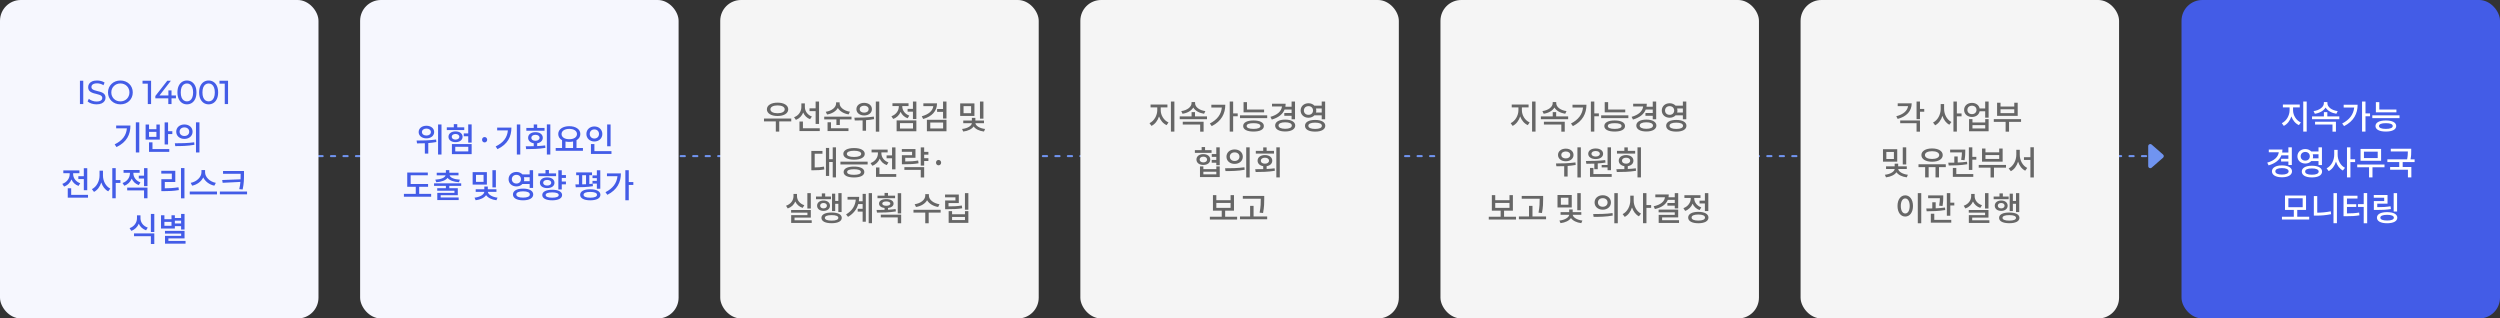 <svg width="1201" height="153" viewBox="0 0 1201 153" fill="none" xmlns="http://www.w3.org/2000/svg">
<rect x="0" y="0" width="1201" height="153" fill="#333333" stroke="none"/>
<path d="M1037 75L106 75" stroke="#7094F0" stroke-linecap="round" stroke-linejoin="round" stroke-dasharray="2 4"/>
<path d="M1039.14 74.247L1033.66 69.451C1033.01 68.885 1032 69.345 1032 70.204L1032 79.796C1032 80.655 1033.01 81.115 1033.66 80.549L1039.14 75.753C1039.6 75.354 1039.6 74.646 1039.14 74.247Z" fill="#7094F0"/>
<rect x="1048" width="153" height="153" rx="10" fill="#435CE7"/>
<path d="M1101.58 51.584V52.96C1101.58 55.36 1103.07 57.856 1105.33 58.816L1104.41 60.112C1102.73 59.376 1101.44 57.808 1100.77 55.936C1100.13 57.952 1098.83 59.664 1097.13 60.48L1096.19 59.168C1098.43 58.128 1099.92 55.44 1099.92 52.96V51.584H1096.7V50.224H1104.8V51.584H1101.58ZM1106.48 48.784H1108.14V63.232H1106.48V48.784ZM1123.03 53.376L1122.4 54.656C1120.08 54.288 1118.15 53.216 1117.22 51.664C1116.31 53.2 1114.39 54.304 1112.05 54.656L1111.44 53.376C1114.29 52.992 1116.39 51.36 1116.39 49.568V49.024H1118.08V49.568C1118.08 51.392 1120.13 52.992 1123.03 53.376ZM1112.16 59.824V58.496H1122.18V63.248H1120.53V59.824H1112.16ZM1118.05 55.92H1123.81V57.248H1110.71V55.92H1116.4V53.856H1118.05V55.92ZM1125.9 50.304H1132.6C1132.6 54.496 1130.81 58.208 1126.09 60.592L1125.18 59.328C1128.71 57.52 1130.62 54.976 1130.95 51.648H1125.9V50.304ZM1138.57 54.48V55.856H1136.38V63.216H1134.73V48.768H1136.38V54.48H1138.57ZM1151.24 52.624V53.952H1141.37V49.056H1143.02V52.624H1151.24ZM1146.16 61.92C1148.27 61.92 1149.47 61.424 1149.47 60.544C1149.47 59.632 1148.27 59.168 1146.16 59.168C1144.04 59.168 1142.86 59.632 1142.86 60.544C1142.86 61.424 1144.04 61.92 1146.16 61.92ZM1146.16 57.872C1149.26 57.872 1151.13 58.848 1151.13 60.544C1151.13 62.224 1149.26 63.2 1146.16 63.2C1143.07 63.2 1141.18 62.224 1141.18 60.544C1141.18 58.848 1143.07 57.872 1146.16 57.872ZM1139.66 55.408H1152.73V56.752H1139.66V55.408ZM1099.34 74.608H1095.98C1095.08 76.912 1092.96 78.528 1089.84 79.44L1089.18 78.128C1092.57 77.184 1094.44 75.408 1094.73 73.152H1089.93V71.824H1096.49C1096.49 72.336 1096.44 72.816 1096.36 73.264H1099.34V70.784H1100.99V79.28H1099.34V77.616H1095.84V76.272H1099.34V74.608ZM1096.25 83.872C1098.22 83.872 1099.45 83.312 1099.45 82.304C1099.45 81.312 1098.22 80.752 1096.25 80.752C1094.3 80.752 1093.07 81.312 1093.07 82.304C1093.07 83.312 1094.3 83.872 1096.25 83.872ZM1096.25 79.456C1099.18 79.456 1101.08 80.544 1101.08 82.304C1101.08 84.08 1099.18 85.168 1096.25 85.168C1093.32 85.168 1091.44 84.08 1091.44 82.304C1091.44 80.544 1093.32 79.456 1096.25 79.456ZM1105.25 75.088C1105.25 76.336 1106.18 77.168 1107.46 77.168C1108.7 77.168 1109.63 76.336 1109.63 75.088C1109.63 73.824 1108.7 72.992 1107.46 72.992C1106.18 72.992 1105.25 73.824 1105.25 75.088ZM1113.81 74.112H1111.07C1111.15 74.416 1111.2 74.736 1111.2 75.088C1111.2 75.44 1111.15 75.76 1111.06 76.064H1113.81V74.112ZM1113.81 77.392H1110.32C1109.65 78.128 1108.62 78.56 1107.46 78.56C1105.3 78.56 1103.68 77.12 1103.68 75.088C1103.68 73.04 1105.3 71.6 1107.46 71.6C1108.64 71.6 1109.65 72.048 1110.32 72.768H1113.81V70.768H1115.46V79.296H1113.81V77.392ZM1110.64 83.936C1112.7 83.936 1113.89 83.408 1113.89 82.416C1113.89 81.456 1112.7 80.912 1110.64 80.912C1108.59 80.912 1107.39 81.456 1107.39 82.416C1107.39 83.408 1108.59 83.936 1110.64 83.936ZM1110.64 79.616C1113.65 79.616 1115.52 80.656 1115.52 82.416C1115.52 84.192 1113.65 85.232 1110.64 85.232C1107.63 85.232 1105.78 84.192 1105.78 82.416C1105.78 80.656 1107.63 79.616 1110.64 79.616ZM1123.01 71.984V74.352C1123.01 76.928 1124.36 79.536 1126.53 80.608L1125.52 81.92C1123.97 81.12 1122.82 79.552 1122.2 77.664C1121.57 79.664 1120.36 81.344 1118.71 82.192L1117.7 80.864C1119.96 79.76 1121.36 77.024 1121.36 74.352V71.984H1123.01ZM1131.4 76.512V77.872H1129.14V85.232H1127.49V70.784H1129.14V76.512H1131.4ZM1142.25 75.936V72.864H1135.64V75.936H1142.25ZM1143.88 71.552V77.264H1134.01V71.552H1143.88ZM1145.51 79.04V80.368H1139.74V85.232H1138.09V80.368H1132.41V79.04H1145.51ZM1159.98 77.856H1154.25V80.224H1158.41V85.232H1156.77V81.552H1148.22V80.224H1152.59V77.856H1146.89V76.528H1156.38C1156.7 74.976 1156.73 73.808 1156.73 72.768H1148.53V71.44H1158.35V72.544C1158.35 73.632 1158.35 74.88 1158.03 76.528H1159.98V77.856ZM1099.33 95.248V99.536H1106.21V95.248H1099.33ZM1103.6 104.112H1109.34V105.456H1096.25V104.112H1101.95V100.848H1097.71V93.936H1107.82V100.848H1103.6V104.112ZM1113.2 94.192V102.176C1115.25 102.16 1117.41 101.984 1119.68 101.52L1119.86 102.896C1117.38 103.408 1115.04 103.584 1112.8 103.584H1111.57V94.192H1113.2ZM1121.01 92.784H1122.66V107.232H1121.01V92.784ZM1127.48 99.408V102.528C1129.78 102.512 1131.43 102.432 1133.32 102.112L1133.46 103.44C1131.4 103.808 1129.59 103.872 1126.97 103.872H1125.83V94.032H1132.54V95.392H1127.48V98.096H1131.94V99.408H1127.48ZM1135.53 92.752H1137.19V107.248H1135.53V99.424H1132.76V98.064H1135.53V92.752ZM1151.56 92.784V101.632H1149.92V92.784H1151.56ZM1148.41 99.088L1148.6 100.432C1146.33 100.8 1144.38 100.864 1141.61 100.864H1140.4V96.592H1145.36V94.992H1140.36V93.664H1146.97V97.84H1142.03V99.52C1144.51 99.52 1146.32 99.44 1148.41 99.088ZM1146.76 105.936C1148.84 105.936 1150.01 105.456 1150.01 104.576C1150.01 103.68 1148.84 103.2 1146.76 103.2C1144.7 103.2 1143.52 103.68 1143.52 104.576C1143.52 105.456 1144.7 105.936 1146.76 105.936ZM1146.76 101.904C1149.8 101.904 1151.66 102.896 1151.66 104.576C1151.66 106.256 1149.8 107.248 1146.76 107.248C1143.72 107.248 1141.88 106.256 1141.88 104.576C1141.88 102.896 1143.72 101.904 1146.76 101.904Z" fill="white"/>
<rect width="153" height="153" rx="10" fill="#F6F7FE"/>
<path d="M38.399 50V38.8H39.999V50H38.399ZM46.366 50.128C45.513 50.128 44.697 50 43.918 49.744C43.139 49.477 42.526 49.136 42.078 48.72L42.67 47.472C43.096 47.845 43.641 48.155 44.302 48.4C44.963 48.645 45.651 48.768 46.366 48.768C47.017 48.768 47.544 48.693 47.95 48.544C48.355 48.395 48.654 48.192 48.846 47.936C49.038 47.669 49.134 47.371 49.134 47.04C49.134 46.656 49.006 46.347 48.75 46.112C48.505 45.877 48.179 45.691 47.774 45.552C47.379 45.403 46.942 45.275 46.462 45.168C45.982 45.061 45.496 44.939 45.006 44.8C44.526 44.651 44.083 44.464 43.678 44.24C43.283 44.016 42.963 43.717 42.718 43.344C42.472 42.96 42.35 42.469 42.35 41.872C42.35 41.296 42.499 40.768 42.798 40.288C43.107 39.797 43.577 39.408 44.206 39.12C44.846 38.821 45.657 38.672 46.638 38.672C47.288 38.672 47.934 38.757 48.574 38.928C49.214 39.099 49.769 39.344 50.238 39.664L49.71 40.944C49.23 40.624 48.723 40.395 48.19 40.256C47.657 40.107 47.139 40.032 46.638 40.032C46.008 40.032 45.491 40.112 45.086 40.272C44.681 40.432 44.382 40.645 44.19 40.912C44.008 41.179 43.918 41.477 43.918 41.808C43.918 42.203 44.041 42.517 44.286 42.752C44.542 42.987 44.867 43.173 45.262 43.312C45.667 43.451 46.11 43.579 46.59 43.696C47.07 43.803 47.55 43.925 48.03 44.064C48.52 44.203 48.963 44.384 49.358 44.608C49.763 44.832 50.089 45.131 50.334 45.504C50.579 45.877 50.702 46.357 50.702 46.944C50.702 47.509 50.547 48.037 50.238 48.528C49.928 49.008 49.449 49.397 48.798 49.696C48.158 49.984 47.347 50.128 46.366 50.128ZM57.845 50.128C56.992 50.128 56.197 49.984 55.461 49.696C54.736 49.408 54.107 49.008 53.573 48.496C53.04 47.973 52.624 47.365 52.325 46.672C52.027 45.979 51.877 45.221 51.877 44.4C51.877 43.579 52.027 42.821 52.325 42.128C52.624 41.435 53.04 40.832 53.573 40.32C54.107 39.797 54.736 39.392 55.461 39.104C56.187 38.816 56.981 38.672 57.845 38.672C58.699 38.672 59.483 38.816 60.197 39.104C60.923 39.381 61.552 39.781 62.085 40.304C62.629 40.816 63.045 41.419 63.333 42.112C63.632 42.805 63.781 43.568 63.781 44.4C63.781 45.232 63.632 45.995 63.333 46.688C63.045 47.381 62.629 47.989 62.085 48.512C61.552 49.024 60.923 49.424 60.197 49.712C59.483 49.989 58.699 50.128 57.845 50.128ZM57.845 48.704C58.464 48.704 59.035 48.597 59.557 48.384C60.091 48.171 60.549 47.872 60.933 47.488C61.328 47.093 61.632 46.635 61.845 46.112C62.069 45.589 62.181 45.019 62.181 44.4C62.181 43.781 62.069 43.211 61.845 42.688C61.632 42.165 61.328 41.712 60.933 41.328C60.549 40.933 60.091 40.629 59.557 40.416C59.035 40.203 58.464 40.096 57.845 40.096C57.216 40.096 56.635 40.203 56.101 40.416C55.579 40.629 55.12 40.933 54.725 41.328C54.331 41.712 54.021 42.165 53.797 42.688C53.584 43.211 53.477 43.781 53.477 44.4C53.477 45.019 53.584 45.589 53.797 46.112C54.021 46.635 54.331 47.093 54.725 47.488C55.12 47.872 55.579 48.171 56.101 48.384C56.635 48.597 57.216 48.704 57.845 48.704ZM71 50V39.44L71.688 40.192H68.472V38.8H72.584V50H71ZM74.624 47.248V46.128L80.352 38.8H82.08L76.4 46.128L75.584 45.872H84.528V47.248H74.624ZM80.848 50V47.248L80.896 45.872V43.44H82.4V50H80.848ZM89.813 50.128C88.938 50.128 88.154 49.904 87.461 49.456C86.778 49.008 86.234 48.357 85.829 47.504C85.434 46.651 85.237 45.616 85.237 44.4C85.237 43.184 85.434 42.149 85.829 41.296C86.234 40.443 86.778 39.792 87.461 39.344C88.154 38.896 88.938 38.672 89.813 38.672C90.677 38.672 91.455 38.896 92.149 39.344C92.842 39.792 93.386 40.443 93.781 41.296C94.175 42.149 94.373 43.184 94.373 44.4C94.373 45.616 94.175 46.651 93.781 47.504C93.386 48.357 92.842 49.008 92.149 49.456C91.455 49.904 90.677 50.128 89.813 50.128ZM89.813 48.704C90.399 48.704 90.911 48.544 91.349 48.224C91.797 47.904 92.143 47.424 92.389 46.784C92.645 46.144 92.773 45.349 92.773 44.4C92.773 43.451 92.645 42.656 92.389 42.016C92.143 41.376 91.797 40.896 91.349 40.576C90.911 40.256 90.399 40.096 89.813 40.096C89.226 40.096 88.709 40.256 88.261 40.576C87.813 40.896 87.461 41.376 87.205 42.016C86.959 42.656 86.837 43.451 86.837 44.4C86.837 45.349 86.959 46.144 87.205 46.784C87.461 47.424 87.813 47.904 88.261 48.224C88.709 48.544 89.226 48.704 89.813 48.704ZM100.235 50.128C99.36 50.128 98.576 49.904 97.883 49.456C97.2 49.008 96.656 48.357 96.251 47.504C95.856 46.651 95.659 45.616 95.659 44.4C95.659 43.184 95.856 42.149 96.251 41.296C96.656 40.443 97.2 39.792 97.883 39.344C98.576 38.896 99.36 38.672 100.235 38.672C101.099 38.672 101.877 38.896 102.571 39.344C103.264 39.792 103.808 40.443 104.203 41.296C104.597 42.149 104.795 43.184 104.795 44.4C104.795 45.616 104.597 46.651 104.203 47.504C103.808 48.357 103.264 49.008 102.571 49.456C101.877 49.904 101.099 50.128 100.235 50.128ZM100.235 48.704C100.821 48.704 101.333 48.544 101.771 48.224C102.219 47.904 102.565 47.424 102.811 46.784C103.067 46.144 103.195 45.349 103.195 44.4C103.195 43.451 103.067 42.656 102.811 42.016C102.565 41.376 102.219 40.896 101.771 40.576C101.333 40.256 100.821 40.096 100.235 40.096C99.648 40.096 99.131 40.256 98.683 40.576C98.235 40.896 97.883 41.376 97.627 42.016C97.381 42.656 97.259 43.451 97.259 44.4C97.259 45.349 97.381 46.144 97.627 46.784C97.883 47.424 98.235 47.904 98.683 48.224C99.131 48.544 99.648 48.704 100.235 48.704ZM107.969 50V39.44L108.657 40.192H105.441V38.8H109.553V50H107.969ZM55.804 60.304H62.652C62.652 64.608 60.924 68.256 55.964 70.656L55.084 69.344C58.876 67.52 60.668 64.976 60.956 61.648H55.804V60.304ZM65.26 58.784H66.908V73.232H65.26V58.784ZM75.137 65.744V63.36L71.601 63.36V65.744H75.137ZM76.769 59.824V67.072H69.953V59.824H71.601V62.08L75.137 62.08V59.824H76.769ZM73.249 68.384V71.616H81.313V72.96H71.585V68.384H73.249ZM80.737 63.04H82.785V64.4H80.737V69.408H79.089V58.8H80.737V63.04ZM88.581 59.792C90.837 59.792 92.517 61.216 92.517 63.264C92.517 65.312 90.837 66.736 88.581 66.736C86.325 66.736 84.661 65.312 84.661 63.264C84.661 61.216 86.325 59.792 88.581 59.792ZM88.581 61.2C87.253 61.2 86.277 62 86.277 63.264C86.277 64.512 87.253 65.328 88.581 65.328C89.925 65.328 90.901 64.512 90.901 63.264C90.901 62 89.925 61.2 88.581 61.2ZM94.149 58.768H95.813V73.248H94.149V58.768ZM84.197 70.192L83.989 68.832C86.581 68.832 90.181 68.816 93.285 68.352L93.397 69.552C90.213 70.16 86.757 70.192 84.197 70.192ZM37.637 84.656H40.261V80.8H41.909V91.36H40.261V86.016H37.637V84.656ZM38.533 88.032L37.717 89.312C36.117 88.768 34.949 87.632 34.341 86.208C33.701 87.776 32.485 89.04 30.773 89.632L29.925 88.336C32.165 87.552 33.477 85.648 33.477 83.696V83.2H30.421V81.872H38.149V83.2H35.141V83.696C35.141 85.472 36.373 87.28 38.533 88.032ZM34.197 93.616H42.277V94.96H32.549L32.549 90.448H34.197V93.616ZM49.466 81.984V84.352C49.466 86.928 50.81 89.536 52.986 90.608L51.978 91.92C50.426 91.12 49.274 89.552 48.65 87.664C48.026 89.664 46.81 91.344 45.162 92.192L44.154 90.864C46.41 89.76 47.818 87.024 47.818 84.352V81.984H49.466ZM57.85 86.512V87.872H55.594V95.232H53.946V80.784H55.594V86.512H57.85ZM67.471 87.632L66.654 88.912C65.055 88.352 63.903 87.216 63.279 85.824C62.639 87.376 61.422 88.624 59.711 89.216L58.862 87.92C61.102 87.152 62.414 85.248 62.414 83.296V83.008H59.358V81.68H67.087V83.008H64.079V83.28C64.079 85.072 65.311 86.88 67.471 87.632ZM61.102 91.456V90.128H70.847V95.232H69.198V91.456H61.102ZM69.198 80.768H70.847V89.408H69.198V85.76H66.671V84.4H69.198V80.768ZM79.171 87.424V90.464C81.459 90.448 83.459 90.336 85.747 89.968L85.923 91.312C83.443 91.744 81.283 91.824 78.739 91.824H77.507V86.096H82.547V83.408H77.475V82.064H84.211V87.424H79.171ZM86.947 80.752H88.611V95.264H86.947V80.752ZM103.688 87.84L102.968 89.2C100.616 88.72 98.584 87.216 97.64 85.232C96.696 87.216 94.664 88.72 92.312 89.2L91.608 87.84C94.456 87.312 96.776 85.088 96.776 82.8V81.712H98.52V82.8C98.52 85.104 100.84 87.328 103.688 87.84ZM91.16 92.016H104.248V93.376H91.16V92.016ZM106.749 86.48L115.565 86.144C115.597 85.376 115.597 84.64 115.597 83.904V83.488H107.149V82.16H117.213V83.904C117.213 86 117.213 87.984 116.573 91.024L114.941 90.88C115.245 89.584 115.405 88.448 115.485 87.392L106.957 87.824L106.749 86.48ZM105.629 92L118.685 92V93.36L105.629 93.36V92ZM70.99 109.344L70.174 110.64C68.51 110.064 67.31 108.928 66.67 107.488C66.014 109.056 64.782 110.304 63.07 110.896L62.254 109.6C64.526 108.816 65.806 106.864 65.806 104.848V103.44H67.486V104.848C67.486 106.8 68.766 108.608 70.99 109.344ZM64.382 113.456V112.128H74.126V117.232H72.478V113.456H64.382ZM72.478 102.768H74.126V111.44H72.478V102.768ZM86.995 106H84.003V107.36H86.995V106ZM82.387 108.464V106.576H78.979V108.464H82.387ZM84.003 108.64V109.776H77.347V103.424H78.979V105.312H82.387V103.424H84.003V104.736H86.995V102.784H88.659V110.272H86.995V108.64H84.003ZM80.899 115.76L89.139 115.76V117.056L79.267 117.056V113.312H87.027V112.208H79.251V110.912H88.659V114.528H80.899V115.76Z" fill="#435CE7"/>
<rect x="173" width="153" height="153" rx="10" fill="#F6F7FE"/>
<path d="M204.848 61.768C203.6 61.768 202.704 62.424 202.704 63.432C202.704 64.456 203.6 65.112 204.848 65.112C206.112 65.112 206.992 64.456 206.992 63.432C206.992 62.424 206.112 61.768 204.848 61.768ZM204.848 66.472C202.688 66.472 201.12 65.224 201.12 63.432C201.12 61.656 202.688 60.408 204.848 60.408C207.008 60.408 208.576 61.656 208.576 63.432C208.576 65.224 207.008 66.472 204.848 66.472ZM209.504 67.016L209.616 68.232C208.352 68.488 207.024 68.632 205.744 68.728V73.8H204.096V68.824C202.736 68.872 201.456 68.888 200.336 68.888L200.144 67.528C202.752 67.528 206.384 67.48 209.504 67.016ZM210.448 59.784H212.096V74.248H210.448V59.784ZM223.029 61.176V62.488H214.645V61.176H218.005V59.64H219.669V61.176H223.029ZM217.013 65.704C217.013 66.536 217.765 67.064 218.837 67.064C219.909 67.064 220.661 66.536 220.661 65.704C220.661 64.888 219.909 64.36 218.837 64.36C217.765 64.36 217.013 64.888 217.013 65.704ZM222.229 65.704C222.229 67.256 220.821 68.296 218.837 68.296C216.853 68.296 215.445 67.256 215.445 65.704C215.445 64.168 216.853 63.112 218.837 63.112C220.821 63.112 222.229 64.168 222.229 65.704ZM218.709 70.52V72.744H224.965V70.52H218.709ZM217.093 74.056V69.224H226.581V74.056H217.093ZM224.933 59.768H226.581V68.52H224.933V65.448H222.789V64.088H224.933V59.768ZM232.794 68.424C232.122 68.424 231.578 67.864 231.578 67.144C231.578 66.376 232.122 65.832 232.794 65.832C233.498 65.832 234.042 66.376 234.042 67.144C234.042 67.864 233.498 68.424 232.794 68.424ZM238.835 61.304H245.683C245.683 65.608 243.955 69.256 238.995 71.656L238.115 70.344C241.907 68.52 243.699 65.976 243.987 62.648H238.835V61.304ZM248.291 59.784H249.939V74.232H248.291V59.784ZM261.592 61.464V62.792H252.856V61.464H256.408V59.8H258.056V61.464H261.592ZM255.272 66.184C255.272 67.08 256.072 67.624 257.24 67.624C258.392 67.624 259.192 67.08 259.192 66.184C259.192 65.304 258.392 64.76 257.24 64.76C256.072 64.76 255.272 65.304 255.272 66.184ZM258.056 68.824V70.184C259.352 70.104 260.664 70.024 261.896 69.848L262.008 71.048C258.824 71.592 255.4 71.64 252.776 71.64L252.568 70.28C253.72 70.28 255.048 70.28 256.408 70.232V68.824C254.776 68.568 253.704 67.576 253.704 66.184C253.704 64.568 255.144 63.496 257.24 63.496C259.32 63.496 260.76 64.568 260.76 66.184C260.76 67.592 259.688 68.568 258.056 68.824ZM262.712 59.768H264.376V74.232H262.712V59.768ZM271.661 67.976V71.112H275.309V67.96C274.749 68.104 274.125 68.168 273.485 68.168C272.845 68.168 272.221 68.104 271.661 67.976ZM273.485 61.912C271.293 61.912 269.773 62.872 269.773 64.392C269.773 65.928 271.293 66.888 273.485 66.888C275.661 66.888 277.181 65.928 277.181 64.392C277.181 62.872 275.661 61.912 273.485 61.912ZM276.957 71.112H280.045V72.456H266.957V71.112H270.013V67.352C268.861 66.712 268.173 65.672 268.173 64.392C268.173 62.088 270.397 60.616 273.485 60.616C276.557 60.616 278.797 62.088 278.797 64.392C278.797 65.672 278.109 66.696 276.957 67.352V71.112ZM293.329 59.784V70.28H291.681V59.784H293.329ZM283.313 64.36C283.313 65.672 284.257 66.552 285.537 66.552C286.801 66.552 287.761 65.672 287.761 64.36C287.761 63.032 286.801 62.168 285.537 62.168C284.257 62.168 283.313 63.032 283.313 64.36ZM289.361 64.36C289.361 66.456 287.713 67.976 285.537 67.976C283.361 67.976 281.697 66.456 281.697 64.36C281.697 62.248 283.361 60.744 285.537 60.744C287.713 60.744 289.361 62.248 289.361 64.36ZM285.553 72.616H293.745V73.96H283.889V69.224H285.553V72.616ZM201.379 93.144H207.123V94.504H194.035V93.144H199.731V89.736H195.635V82.872H205.523V84.2H197.283V88.408H205.651V89.736H201.379V93.144ZM209.592 87.544L209.112 86.312C211.96 86.152 213.736 85.352 214.056 84.216H209.799V82.984H214.2V81.72H215.848V82.984H220.264V84.216H215.992C216.312 85.352 218.104 86.152 220.92 86.312L220.472 87.544C217.912 87.368 215.928 86.664 215.016 85.448C214.104 86.664 212.152 87.368 209.592 87.544ZM221.56 89.304H215.848V90.424H219.928V93.784H211.704V94.872H220.344V96.104H210.072V92.648H218.312V91.64H210.039V90.424H214.2V89.304H208.52V88.072H221.56V89.304ZM238.22 81.768V90.024H236.556V81.768H238.22ZM232.3 87.368V83.992H228.668V87.368H232.3ZM233.9 82.68V88.68H227.052V82.68H233.9ZM238.492 92.184H234.364C234.492 93.368 236.348 94.664 239.02 94.952L238.476 96.2C236.188 95.928 234.396 95 233.516 93.752C232.636 95.016 230.812 95.928 228.508 96.2L227.964 94.952C230.668 94.68 232.54 93.416 232.668 92.184H228.524V90.92H232.668V89.624H234.348V90.92H238.492V92.184ZM245.889 86.088C245.889 87.336 246.817 88.168 248.097 88.168C249.345 88.168 250.273 87.336 250.273 86.088C250.273 84.824 249.345 83.992 248.097 83.992C246.817 83.992 245.889 84.824 245.889 86.088ZM254.449 85.112H251.713C251.793 85.416 251.841 85.736 251.841 86.088C251.841 86.44 251.793 86.76 251.697 87.064H254.449V85.112ZM254.449 88.392H250.961C250.289 89.128 249.265 89.56 248.097 89.56C245.937 89.56 244.321 88.12 244.321 86.088C244.321 84.04 245.937 82.6 248.097 82.6C249.281 82.6 250.289 83.048 250.961 83.768H254.449V81.768H256.097V90.296H254.449V88.392ZM251.281 94.936C253.345 94.936 254.529 94.408 254.529 93.416C254.529 92.456 253.345 91.912 251.281 91.912C249.233 91.912 248.033 92.456 248.033 93.416C248.033 94.408 249.233 94.936 251.281 94.936ZM251.281 90.616C254.289 90.616 256.161 91.656 256.161 93.416C256.161 95.192 254.289 96.232 251.281 96.232C248.273 96.232 246.417 95.192 246.417 93.416C246.417 91.656 248.273 90.616 251.281 90.616ZM267.141 83.304V84.616H258.613V83.304H262.053V81.672H263.701V83.304H267.141ZM260.949 87.8C260.949 88.632 261.717 89.144 262.869 89.144C264.021 89.144 264.805 88.632 264.805 87.8C264.805 86.952 264.021 86.44 262.869 86.44C261.717 86.44 260.949 86.952 260.949 87.8ZM266.373 87.8C266.373 89.352 264.965 90.36 262.869 90.36C260.789 90.36 259.365 89.352 259.365 87.8C259.365 86.232 260.789 85.224 262.869 85.224C264.965 85.224 266.373 86.232 266.373 87.8ZM265.269 94.968C267.253 94.968 268.405 94.536 268.405 93.688C268.405 92.856 267.253 92.424 265.269 92.424C263.285 92.424 262.133 92.856 262.133 93.688C262.133 94.536 263.285 94.968 265.269 94.968ZM265.269 91.16C268.213 91.16 270.037 92.104 270.037 93.688C270.037 95.288 268.213 96.232 265.269 96.232C262.325 96.232 260.501 95.288 260.501 93.688C260.501 92.104 262.325 91.16 265.269 91.16ZM271.877 85.464H269.877V87.208H271.877V88.568H269.877V91.032H268.229V81.784H269.877V84.104H271.877V85.464ZM286.73 90.664V88.216H284.634V86.888H286.73V85.576H284.634V84.248H286.73V81.784H288.378V90.664H286.73ZM279.69 84.152V88.568C280.298 88.552 280.906 88.536 281.53 88.504V84.152H279.69ZM284.746 88.248L284.842 89.448C282.122 89.912 278.922 89.96 276.602 89.96L276.41 88.6C276.938 88.6 277.514 88.6 278.106 88.6V84.152H276.794V82.808H284.41V84.152H283.114V88.392C283.674 88.376 284.218 88.312 284.746 88.248ZM283.562 94.968C285.626 94.968 286.794 94.472 286.794 93.592C286.794 92.68 285.626 92.2 283.562 92.2C281.498 92.2 280.346 92.68 280.346 93.592C280.346 94.472 281.498 94.968 283.562 94.968ZM283.562 90.92C286.586 90.92 288.442 91.896 288.442 93.592C288.442 95.256 286.586 96.232 283.562 96.232C280.538 96.232 278.698 95.256 278.698 93.592C278.698 91.896 280.538 90.92 283.562 90.92ZM291.583 83.304H298.286C298.286 87.496 296.495 91.208 291.775 93.592L290.863 92.328C294.399 90.52 296.303 87.976 296.639 84.648H291.583V83.304ZM304.255 87.48V88.856H302.063V96.216H300.415V81.768H302.063V87.48H304.255Z" fill="#435CE7"/>
<rect x="346" width="153" height="153" rx="10" fill="#F5F5F5"/>
<path d="M373.547 50.64C371.467 50.64 370.107 51.344 370.107 52.512C370.107 53.696 371.467 54.4 373.547 54.4C375.611 54.4 376.971 53.696 376.971 52.512C376.971 51.344 375.611 50.64 373.547 50.64ZM373.547 55.728C370.491 55.728 368.411 54.48 368.411 52.512C368.411 50.56 370.491 49.312 373.547 49.312C376.587 49.312 378.667 50.56 378.667 52.512C378.667 54.48 376.587 55.728 373.547 55.728ZM380.123 56.96V58.32H374.347V63.232H372.699V58.32H367.019V56.96H380.123ZM391.824 59.536V53.392H388.896V52.032H391.824V48.784H393.472V59.536H391.824ZM390.032 55.984L389.152 57.264C387.6 56.688 386.464 55.52 385.856 54.064C385.216 55.68 384.016 56.96 382.352 57.6L381.472 56.32C383.728 55.52 384.976 53.488 384.976 51.344V49.664H386.656V51.376C386.656 53.328 387.872 55.2 390.032 55.984ZM385.728 61.616H393.808V62.96H384.064V58.4H385.728V61.616ZM408.308 53.664L407.684 54.96C405.364 54.608 403.428 53.44 402.5 51.856C401.588 53.456 399.668 54.64 397.332 55.008L396.692 53.696C399.54 53.296 401.652 51.568 401.652 49.744V49.152H403.348V49.744C403.348 51.52 405.476 53.264 408.308 53.664ZM399.204 58.752V61.616L407.604 61.616V62.96L397.556 62.96V58.752H399.204ZM395.956 56.032L409.06 56.032V57.36H403.46V60.064L401.812 60.064V57.36H395.956V56.032ZM415.145 50.768C413.897 50.768 413.001 51.424 413.001 52.432C413.001 53.456 413.897 54.112 415.145 54.112C416.409 54.112 417.289 53.456 417.289 52.432C417.289 51.424 416.409 50.768 415.145 50.768ZM415.145 55.472C412.985 55.472 411.417 54.224 411.417 52.432C411.417 50.656 412.985 49.408 415.145 49.408C417.305 49.408 418.873 50.656 418.873 52.432C418.873 54.224 417.305 55.472 415.145 55.472ZM419.801 56.016L419.913 57.232C418.649 57.488 417.321 57.632 416.041 57.728V62.8H414.393V57.824C413.033 57.872 411.753 57.888 410.633 57.888L410.441 56.528C413.049 56.528 416.681 56.48 419.801 56.016ZM420.745 48.784H422.393V63.248H420.745V48.784ZM436.83 55.536L436.03 56.816C434.43 56.256 433.262 55.136 432.654 53.728C432.014 55.28 430.798 56.544 429.086 57.136L428.238 55.84C430.478 55.056 431.79 53.152 431.79 51.184V50.944H428.734V49.616H436.462V50.944H433.454V51.184C433.454 52.976 434.686 54.784 436.83 55.536ZM432.35 59.152V61.744H438.606V59.152H432.35ZM430.734 63.056V57.84H440.222V63.056H430.734ZM438.574 48.768H440.222V57.184H438.574V53.632H436.014V52.288H438.574V48.768ZM443.586 49.648H450.146C450.146 53.392 447.666 55.984 443.49 57.168L442.818 55.856C446.13 54.96 448.082 53.216 448.37 50.992H443.586V49.648ZM446.898 58.864V61.728L453.074 61.728V58.864L446.898 58.864ZM445.282 63.056V57.552L454.69 57.552V63.056H445.282ZM453.042 48.768H454.69V56.96H453.042V53.728L450.178 53.728V52.368L453.042 52.368V48.768ZM472.439 48.768V57.024H470.775V48.768H472.439ZM466.519 54.368V50.992H462.887V54.368H466.519ZM468.119 49.68V55.68H461.271V49.68H468.119ZM472.711 59.184H468.583C468.711 60.368 470.567 61.664 473.239 61.952L472.695 63.2C470.407 62.928 468.615 62 467.735 60.752C466.855 62.016 465.031 62.928 462.727 63.2L462.183 61.952C464.887 61.68 466.759 60.416 466.887 59.184H462.743V57.92H466.887V56.624H468.567V57.92H472.711V59.184ZM391.381 73.84V80.432C393.045 80.416 394.357 80.336 395.845 80.032L395.989 81.392C394.245 81.728 392.757 81.792 390.725 81.792H389.765V72.496H395.109V73.84H391.381ZM400.037 70.768H401.605V85.216H400.037V77.824H398.325V84.512H396.773V71.072H398.325V76.48H400.037V70.768ZM403.738 77.68H416.81V79.008H403.738V77.68ZM410.25 80.016C413.37 80.016 415.226 80.976 415.226 82.64C415.226 84.304 413.37 85.248 410.25 85.248C407.146 85.248 405.274 84.304 405.274 82.64C405.274 80.976 407.146 80.016 410.25 80.016ZM410.25 81.296C408.138 81.296 406.954 81.76 406.954 82.64C406.954 83.52 408.138 83.984 410.25 83.984C412.362 83.984 413.562 83.52 413.562 82.64C413.562 81.76 412.362 81.296 410.25 81.296ZM410.282 71.12C413.418 71.12 415.434 72.176 415.434 73.92C415.434 75.648 413.418 76.704 410.282 76.704C407.13 76.704 405.13 75.648 405.13 73.92C405.13 72.176 407.13 71.12 410.282 71.12ZM410.282 72.416C408.138 72.416 406.826 72.96 406.826 73.92C406.826 74.864 408.138 75.408 410.282 75.408C412.426 75.408 413.722 74.864 413.722 73.92C413.722 72.96 412.426 72.416 410.282 72.416ZM425.918 74.656H428.542V70.8H430.19V81.36H428.542V76.016H425.918V74.656ZM426.814 78.032L425.998 79.312C424.398 78.768 423.23 77.632 422.622 76.208C421.982 77.776 420.766 79.04 419.054 79.632L418.206 78.336C420.446 77.552 421.758 75.648 421.758 73.696V73.2H418.702V71.872H426.43V73.2H423.422V73.696C423.422 75.472 424.654 77.28 426.814 78.032ZM422.478 83.616H430.558V84.96H420.83V80.448H422.478V83.616ZM441.091 77.104L441.267 78.448C439.091 78.832 437.203 78.912 434.435 78.912H433.267V74.56H438.163V72.928H433.235V71.6H439.795V75.808H434.883V77.568C437.363 77.552 439.107 77.472 441.091 77.104ZM434.467 81.616V80.288H443.971V85.248H442.323V81.616H434.467ZM446.003 74.304H443.971V76H446.003V77.36H443.971V79.568H442.323V70.816H443.971V72.96H446.003V74.304ZM450.872 79.424C450.2 79.424 449.656 78.864 449.656 78.144C449.656 77.376 450.2 76.832 450.872 76.832C451.576 76.832 452.12 77.376 452.12 78.144C452.12 78.864 451.576 79.424 450.872 79.424ZM389.517 92.784V100.192H387.853V92.784H389.517ZM386.397 98.576L385.597 99.872C383.933 99.328 382.717 98.224 382.061 96.8C381.405 98.352 380.173 99.552 378.429 100.144L377.613 98.832C379.901 98.08 381.197 96.208 381.197 94.256V93.168H382.877V94.256C382.877 96.128 384.173 97.888 386.397 98.576ZM381.693 105.808H389.949V107.104H380.077V103.344H387.885V102.16H380.045V100.88H389.517V104.544H381.693V105.808ZM401.234 97.904V101.408H399.698V93.04H401.234V96.544H402.738V92.768H404.306V101.888H402.738V97.904H401.234ZM399.202 94.4V95.696H392.002V94.4H394.802V92.912H396.418V94.4H399.202ZM394.002 98.816C394.002 99.6 394.642 100.112 395.618 100.112C396.578 100.112 397.25 99.6 397.25 98.816C397.25 98.032 396.578 97.52 395.618 97.52C394.642 97.52 394.002 98.032 394.002 98.816ZM398.722 98.816C398.722 100.32 397.442 101.312 395.618 101.312C393.81 101.312 392.53 100.32 392.53 98.816C392.53 97.328 393.81 96.32 395.618 96.32C397.442 96.32 398.722 97.328 398.722 98.816ZM399.506 105.984C401.586 105.984 402.738 105.52 402.738 104.656C402.738 103.792 401.586 103.344 399.506 103.344C397.442 103.344 396.258 103.792 396.258 104.656C396.258 105.52 397.442 105.984 399.506 105.984ZM399.506 102.096C402.562 102.096 404.386 103.024 404.386 104.656C404.386 106.288 402.562 107.232 399.506 107.232C396.45 107.232 394.61 106.288 394.61 104.656C394.61 103.024 396.45 102.096 399.506 102.096ZM414.406 96.688V93.136H415.942V106.528H414.406V101.664H412.038V100.32H414.406V98.032H412.294C411.622 100.464 410.102 102.56 407.398 104.176L406.454 103.008C409.43 101.2 410.87 98.848 411.11 95.888H407.158V94.56H412.742C412.742 95.296 412.694 96.016 412.582 96.688H414.406ZM417.318 92.784H418.902V107.232H417.318V92.784ZM429.995 94V95.2H421.547V94H424.939V92.672H426.603V94H429.995ZM423.851 97.792C423.851 98.464 424.603 98.848 425.771 98.848C426.955 98.848 427.707 98.464 427.707 97.792C427.707 97.152 426.955 96.768 425.771 96.768C424.603 96.768 423.851 97.152 423.851 97.792ZM430.251 100.432L430.379 101.568C427.259 102.096 423.883 102.144 421.307 102.144L421.099 100.864C422.251 100.864 423.579 100.864 424.939 100.816V99.92C423.307 99.728 422.283 98.944 422.283 97.792C422.283 96.48 423.675 95.648 425.771 95.648C427.883 95.648 429.275 96.48 429.275 97.792C429.275 98.944 428.235 99.728 426.603 99.92V100.752C427.851 100.688 429.083 100.592 430.251 100.432ZM423.131 104.448V103.136H432.923V107.248H431.275V104.448H423.131ZM431.275 92.8H432.923V102.528H431.275V92.8ZM451.328 98.112L450.688 99.44C448.288 99.056 446.32 97.84 445.376 96.176C444.448 97.856 442.448 99.056 440.048 99.44L439.408 98.112C442.352 97.696 444.496 95.92 444.496 94.016V93.248H446.24V94.016C446.24 95.888 448.416 97.696 451.328 98.112ZM451.888 100.8V102.144H446.144V107.248H444.496V102.144H438.832V100.8H451.888ZM462.052 98.72L462.244 100.064C459.972 100.432 458.02 100.496 455.252 100.496H454.036V96.304L458.996 96.304V94.8L454.004 94.8V93.456L460.612 93.456V97.552H455.668V99.152C458.148 99.152 459.956 99.072 462.052 98.72ZM463.572 105.728V104.224H457.38V105.728H463.572ZM463.572 102.928V101.44H465.204V107.056H455.732V101.44H457.38V102.928H463.572ZM463.556 92.784H465.204V100.768H463.556V92.784Z" fill="#666666"/>
<rect x="519" width="153" height="153" rx="10" fill="#F5F5F5"/>
<path d="M557.613 51.584V52.96C557.613 55.36 559.101 57.856 561.357 58.816L560.445 60.112C558.765 59.376 557.469 57.808 556.797 55.936C556.157 57.952 554.861 59.664 553.165 60.48L552.221 59.168C554.461 58.128 555.949 55.44 555.949 52.96V51.584H552.733V50.224H560.829V51.584H557.613ZM562.509 48.784H564.173V63.232H562.509V48.784ZM579.058 53.376L578.434 54.656C576.114 54.288 574.178 53.216 573.25 51.664C572.338 53.2 570.418 54.304 568.082 54.656L567.474 53.376C570.322 52.992 572.418 51.36 572.418 49.568V49.024H574.114V49.568C574.114 51.392 576.162 52.992 579.058 53.376ZM568.194 59.824V58.496H578.21V63.248H576.562V59.824H568.194ZM574.082 55.92H579.842V57.248H566.738V55.92H572.434V53.856H574.082V55.92ZM581.926 50.304L588.63 50.304C588.63 54.496 586.838 58.208 582.118 60.592L581.206 59.328C584.742 57.52 586.646 54.976 586.982 51.648L581.926 51.648V50.304ZM594.598 54.48V55.856H592.406V63.216H590.758V48.768H592.406V54.48H594.598ZM607.275 52.624V53.952H597.403V49.056H599.051V52.624H607.275ZM602.187 61.92C604.299 61.92 605.499 61.424 605.499 60.544C605.499 59.632 604.299 59.168 602.187 59.168C600.075 59.168 598.891 59.632 598.891 60.544C598.891 61.424 600.075 61.92 602.187 61.92ZM602.187 57.872C605.291 57.872 607.163 58.848 607.163 60.544C607.163 62.224 605.291 63.2 602.187 63.2C599.099 63.2 597.211 62.224 597.211 60.544C597.211 58.848 599.099 57.872 602.187 57.872ZM595.691 55.408H608.763V56.752H595.691V55.408ZM620.48 52.608H617.12C616.224 54.912 614.096 56.528 610.976 57.44L610.32 56.128C613.712 55.184 615.584 53.408 615.872 51.152H611.072V49.824H617.632C617.632 50.336 617.584 50.816 617.504 51.264H620.48V48.784H622.128V57.28H620.48V55.616H616.976V54.272H620.48V52.608ZM617.392 61.872C619.36 61.872 620.592 61.312 620.592 60.304C620.592 59.312 619.36 58.752 617.392 58.752C615.44 58.752 614.208 59.312 614.208 60.304C614.208 61.312 615.44 61.872 617.392 61.872ZM617.392 57.456C620.32 57.456 622.224 58.544 622.224 60.304C622.224 62.08 620.32 63.168 617.392 63.168C614.464 63.168 612.576 62.08 612.576 60.304C612.576 58.544 614.464 57.456 617.392 57.456ZM626.389 53.088C626.389 54.336 627.317 55.168 628.597 55.168C629.845 55.168 630.773 54.336 630.773 53.088C630.773 51.824 629.845 50.992 628.597 50.992C627.317 50.992 626.389 51.824 626.389 53.088ZM634.949 52.112H632.213C632.293 52.416 632.341 52.736 632.341 53.088C632.341 53.44 632.293 53.76 632.197 54.064H634.949V52.112ZM634.949 55.392L631.461 55.392C630.789 56.128 629.765 56.56 628.597 56.56C626.437 56.56 624.821 55.12 624.821 53.088C624.821 51.04 626.437 49.6 628.597 49.6C629.781 49.6 630.789 50.048 631.461 50.768H634.949V48.768H636.597V57.296H634.949V55.392ZM631.781 61.936C633.845 61.936 635.029 61.408 635.029 60.416C635.029 59.456 633.845 58.912 631.781 58.912C629.733 58.912 628.533 59.456 628.533 60.416C628.533 61.408 629.733 61.936 631.781 61.936ZM631.781 57.616C634.789 57.616 636.661 58.656 636.661 60.416C636.661 62.192 634.789 63.232 631.781 63.232C628.773 63.232 626.917 62.192 626.917 60.416C626.917 58.656 628.773 57.616 631.781 57.616ZM582.036 72.128V73.44H574.02V72.128H577.268V70.64H578.916V72.128H582.036ZM576.308 76.64C576.308 77.488 577.028 78.016 578.084 78.016C579.156 78.016 579.876 77.488 579.876 76.64C579.876 75.792 579.156 75.264 578.084 75.264C577.028 75.264 576.308 75.792 576.308 76.64ZM581.412 76.64C581.412 78.208 580.052 79.248 578.084 79.248C576.132 79.248 574.772 78.208 574.772 76.64C574.772 75.072 576.132 74.032 578.084 74.032C580.052 74.032 581.412 75.072 581.412 76.64ZM584.324 83.76V82.496H578.1V83.76H584.324ZM584.324 81.248V79.936H585.956V85.056H576.468V79.936H578.1V81.248H584.324ZM584.308 70.768H585.956V79.36H584.308V78.192H582.1V76.848H584.308V75.36H582.132V74.016H584.308V70.768ZM593.113 71.792C595.369 71.792 597.049 73.216 597.049 75.264C597.049 77.312 595.369 78.736 593.113 78.736C590.857 78.736 589.193 77.312 589.193 75.264C589.193 73.216 590.857 71.792 593.113 71.792ZM593.113 73.2C591.785 73.2 590.809 74 590.809 75.264C590.809 76.512 591.785 77.328 593.113 77.328C594.457 77.328 595.433 76.512 595.433 75.264C595.433 74 594.457 73.2 593.113 73.2ZM598.681 70.768H600.345V85.248H598.681V70.768ZM588.729 82.192L588.521 80.832C591.113 80.832 594.713 80.816 597.817 80.352L597.929 81.552C594.745 82.16 591.289 82.192 588.729 82.192ZM612.029 72.464V73.792H603.293V72.464H606.845V70.8H608.493V72.464H612.029ZM605.709 77.184C605.709 78.08 606.509 78.624 607.677 78.624C608.829 78.624 609.629 78.08 609.629 77.184C609.629 76.304 608.829 75.76 607.677 75.76C606.509 75.76 605.709 76.304 605.709 77.184ZM608.493 79.824V81.184C609.789 81.104 611.101 81.024 612.333 80.848L612.445 82.048C609.261 82.592 605.837 82.64 603.213 82.64L603.005 81.28C604.157 81.28 605.485 81.28 606.845 81.232V79.824C605.213 79.568 604.141 78.576 604.141 77.184C604.141 75.568 605.581 74.496 607.677 74.496C609.757 74.496 611.197 75.568 611.197 77.184C611.197 78.592 610.125 79.568 608.493 79.824ZM613.149 70.768H614.813V85.232H613.149V70.768ZM584.326 97.504V99.872H591.174V97.504H584.326ZM588.566 104.112H594.31V105.472H581.222V104.112H586.918V101.2H582.694V93.744H584.326V96.176H591.174V93.744H592.806V101.2H588.566V104.112ZM605.675 95.552V95.472H597.051V94.128H607.339V95.552C607.339 97.344 607.339 99.344 606.779 102.336L605.115 102.16C605.675 99.328 605.675 97.28 605.675 95.552ZM602.219 103.984H608.747V105.344H595.691V103.984H600.555V98.896H602.219V103.984Z" fill="#666666"/>
<rect x="692" width="153" height="153" rx="10" fill="#F5F5F5"/>
<path d="M731.113 51.584V52.96C731.113 55.36 732.601 57.856 734.857 58.816L733.945 60.112C732.265 59.376 730.969 57.808 730.297 55.936C729.657 57.952 728.361 59.664 726.665 60.48L725.721 59.168C727.961 58.128 729.449 55.44 729.449 52.96V51.584H726.233V50.224H734.329V51.584H731.113ZM736.009 48.784H737.673V63.232H736.009V48.784ZM752.558 53.376L751.934 54.656C749.614 54.288 747.678 53.216 746.75 51.664C745.838 53.2 743.918 54.304 741.582 54.656L740.974 53.376C743.822 52.992 745.918 51.36 745.918 49.568V49.024H747.614V49.568C747.614 51.392 749.662 52.992 752.558 53.376ZM741.694 59.824V58.496L751.71 58.496V63.248H750.062V59.824H741.694ZM747.582 55.92L753.342 55.92V57.248L740.238 57.248V55.92H745.934V53.856H747.582V55.92ZM755.426 50.304H762.13C762.13 54.496 760.338 58.208 755.618 60.592L754.706 59.328C758.242 57.52 760.146 54.976 760.482 51.648H755.426V50.304ZM768.098 54.48V55.856H765.906V63.216H764.258V48.768H765.906V54.48H768.098ZM780.775 52.624V53.952H770.903V49.056H772.551V52.624H780.775ZM775.687 61.92C777.799 61.92 778.999 61.424 778.999 60.544C778.999 59.632 777.799 59.168 775.687 59.168C773.575 59.168 772.391 59.632 772.391 60.544C772.391 61.424 773.575 61.92 775.687 61.92ZM775.687 57.872C778.791 57.872 780.663 58.848 780.663 60.544C780.663 62.224 778.791 63.2 775.687 63.2C772.599 63.2 770.711 62.224 770.711 60.544C770.711 58.848 772.599 57.872 775.687 57.872ZM769.191 55.408H782.263V56.752H769.191V55.408ZM793.98 52.608H790.62C789.724 54.912 787.596 56.528 784.476 57.44L783.82 56.128C787.212 55.184 789.084 53.408 789.372 51.152H784.572V49.824H791.132C791.132 50.336 791.084 50.816 791.004 51.264H793.98V48.784H795.628V57.28H793.98V55.616H790.476V54.272H793.98V52.608ZM790.892 61.872C792.86 61.872 794.092 61.312 794.092 60.304C794.092 59.312 792.86 58.752 790.892 58.752C788.94 58.752 787.708 59.312 787.708 60.304C787.708 61.312 788.94 61.872 790.892 61.872ZM790.892 57.456C793.82 57.456 795.724 58.544 795.724 60.304C795.724 62.08 793.82 63.168 790.892 63.168C787.964 63.168 786.076 62.08 786.076 60.304C786.076 58.544 787.964 57.456 790.892 57.456ZM799.889 53.088C799.889 54.336 800.817 55.168 802.097 55.168C803.345 55.168 804.273 54.336 804.273 53.088C804.273 51.824 803.345 50.992 802.097 50.992C800.817 50.992 799.889 51.824 799.889 53.088ZM808.449 52.112H805.713C805.793 52.416 805.841 52.736 805.841 53.088C805.841 53.44 805.793 53.76 805.697 54.064H808.449V52.112ZM808.449 55.392H804.961C804.289 56.128 803.265 56.56 802.097 56.56C799.937 56.56 798.321 55.12 798.321 53.088C798.321 51.04 799.937 49.6 802.097 49.6C803.281 49.6 804.289 50.048 804.961 50.768H808.449V48.768H810.097V57.296H808.449V55.392ZM805.281 61.936C807.345 61.936 808.529 61.408 808.529 60.416C808.529 59.456 807.345 58.912 805.281 58.912C803.233 58.912 802.033 59.456 802.033 60.416C802.033 61.408 803.233 61.936 805.281 61.936ZM805.281 57.616C808.289 57.616 810.161 58.656 810.161 60.416C810.161 62.192 808.289 63.232 805.281 63.232C802.273 63.232 800.417 62.192 800.417 60.416C800.417 58.656 802.273 57.616 805.281 57.616ZM752.192 72.768C750.944 72.768 750.048 73.424 750.048 74.432C750.048 75.456 750.944 76.112 752.192 76.112C753.456 76.112 754.336 75.456 754.336 74.432C754.336 73.424 753.456 72.768 752.192 72.768ZM752.192 77.472C750.032 77.472 748.464 76.224 748.464 74.432C748.464 72.656 750.032 71.408 752.192 71.408C754.352 71.408 755.92 72.656 755.92 74.432C755.92 76.224 754.352 77.472 752.192 77.472ZM756.848 78.016L756.96 79.232C755.696 79.488 754.368 79.632 753.088 79.728V84.8H751.44V79.824C750.08 79.872 748.8 79.888 747.68 79.888L747.488 78.528C750.096 78.528 753.728 78.48 756.848 78.016ZM757.792 70.784H759.44V85.248H757.792V70.784ZM769.445 79.264H772.277V70.768H773.925V81.76H772.277V80.416H769.445V79.264ZM766.565 72.544C765.365 72.544 764.549 73.056 764.549 73.872C764.549 74.688 765.365 75.2 766.565 75.2C767.749 75.2 768.565 74.688 768.565 73.872C768.565 73.056 767.749 72.544 766.565 72.544ZM766.565 76.416C764.437 76.416 762.981 75.408 762.981 73.872C762.981 72.336 764.437 71.328 766.565 71.328C768.677 71.328 770.133 72.336 770.133 73.872C770.133 75.408 768.677 76.416 766.565 76.416ZM765.909 81.296V78.608C764.533 78.672 763.221 78.688 762.085 78.688L761.877 77.344C764.533 77.328 768.085 77.296 771.141 76.912L771.269 78.096C770.053 78.304 768.789 78.448 767.557 78.512V81.296H765.909ZM765.477 83.616H774.261V84.96H763.829V80.688H765.477V83.616ZM785.529 72.464V73.792H776.793V72.464H780.345V70.8H781.993V72.464H785.529ZM779.209 77.184C779.209 78.08 780.009 78.624 781.177 78.624C782.329 78.624 783.129 78.08 783.129 77.184C783.129 76.304 782.329 75.76 781.177 75.76C780.009 75.76 779.209 76.304 779.209 77.184ZM781.993 79.824V81.184C783.289 81.104 784.601 81.024 785.833 80.848L785.945 82.048C782.761 82.592 779.337 82.64 776.713 82.64L776.505 81.28C777.657 81.28 778.985 81.28 780.345 81.232V79.824C778.713 79.568 777.641 78.576 777.641 77.184C777.641 75.568 779.081 74.496 781.177 74.496C783.257 74.496 784.697 75.568 784.697 77.184C784.697 78.592 783.625 79.568 781.993 79.824ZM786.649 70.768H788.313V85.232H786.649V70.768ZM718.311 97.504V99.872H725.159V97.504H718.311ZM722.551 104.112H728.295V105.472H715.207V104.112H720.903V101.2H716.679V93.744H718.311V96.176H725.159V93.744H726.791V101.2H722.551V104.112ZM739.659 95.552V95.472H731.035V94.128H741.323V95.552C741.323 97.344 741.323 99.344 740.763 102.336L739.099 102.16C739.659 99.328 739.659 97.28 739.659 95.552ZM736.203 103.984H742.731V105.344H729.675V103.984H734.539V98.896H736.203V103.984ZM759.392 92.768V101.024H757.728V92.768H759.392ZM753.472 98.368V94.992H749.84V98.368H753.472ZM755.072 93.68V99.68H748.224V93.68H755.072ZM759.664 103.184H755.536C755.664 104.368 757.52 105.664 760.192 105.952L759.648 107.2C757.36 106.928 755.568 106 754.688 104.752C753.808 106.016 751.984 106.928 749.68 107.2L749.136 105.952C751.84 105.68 753.712 104.416 753.84 103.184H749.696V101.92H753.84V100.624H755.52V101.92H759.664V103.184ZM769.956 93.792C772.212 93.792 773.892 95.216 773.892 97.264C773.892 99.312 772.212 100.736 769.956 100.736C767.7 100.736 766.036 99.312 766.036 97.264C766.036 95.216 767.7 93.792 769.956 93.792ZM769.956 95.2C768.628 95.2 767.652 96 767.652 97.264C767.652 98.512 768.628 99.328 769.956 99.328C771.3 99.328 772.276 98.512 772.276 97.264C772.276 96 771.3 95.2 769.956 95.2ZM775.524 92.768H777.188V107.248H775.524V92.768ZM765.572 104.192L765.364 102.832C767.956 102.832 771.556 102.816 774.66 102.352L774.772 103.552C771.588 104.16 768.132 104.192 765.572 104.192ZM784.825 93.984V96.352C784.825 98.928 786.169 101.536 788.345 102.608L787.337 103.92C785.785 103.12 784.633 101.552 784.009 99.664C783.385 101.664 782.169 103.344 780.521 104.192L779.513 102.864C781.769 101.76 783.177 99.024 783.177 96.352V93.984H784.825ZM793.209 98.512V99.872H790.953V107.232H789.305V92.784H790.953V98.512H793.209ZM804.558 96.032L801.214 96.032C800.318 98.24 798.19 99.712 795.006 100.432L794.43 99.088C797.854 98.352 799.63 96.768 799.854 94.752H795.214V93.424H801.678C801.678 93.888 801.646 94.336 801.566 94.752L804.558 94.752V92.784H806.206V100.112H804.558V98.8L801.022 98.8V97.52L804.558 97.52V96.032ZM798.478 105.776L806.606 105.776V107.104L796.83 107.104V103.216L804.558 103.216V102.016L796.798 102.016V100.704L806.206 100.704V104.448L798.478 104.448V105.776ZM816.467 96.416H819.027V92.784H820.675V101.392H819.027V97.76H816.467V96.416ZM817.299 99.632L816.483 100.928C814.883 100.368 813.731 99.232 813.123 97.84C812.483 99.424 811.267 100.704 809.555 101.312L808.707 100C810.947 99.2 812.243 97.28 812.243 95.296V95.088H809.187V93.76H816.915V95.088H813.907V95.28C813.907 97.088 815.139 98.88 817.299 99.632ZM815.875 105.968C817.907 105.968 819.091 105.456 819.091 104.512C819.091 103.568 817.907 103.056 815.875 103.056C813.811 103.056 812.643 103.568 812.643 104.512C812.643 105.456 813.811 105.968 815.875 105.968ZM815.875 101.776C818.883 101.776 820.739 102.8 820.739 104.512C820.739 106.24 818.883 107.248 815.875 107.248C812.851 107.248 810.995 106.24 810.995 104.512C810.995 102.8 812.851 101.776 815.875 101.776Z" fill="#666666"/>
<rect x="865" width="153" height="153" rx="10" fill="#F5F5F5"/>
<path d="M911.658 49.648H918.378C918.378 53.392 915.898 56 911.642 57.136L910.97 55.84C914.362 54.976 916.346 53.184 916.634 50.976H911.658V49.648ZM912.858 59.184V57.856H922.362V63.248H920.714V59.184H912.858ZM924.41 52.32V53.68H922.362V57.216H920.714V48.768H922.362V52.32H924.41ZM933.95 49.984V52.352C933.95 54.928 935.294 57.536 937.47 58.608L936.462 59.92C934.91 59.12 933.758 57.552 933.134 55.664C932.51 57.664 931.294 59.344 929.646 60.192L928.638 58.864C930.894 57.76 932.302 55.024 932.302 52.352V49.984H933.95ZM942.334 54.512V55.872L940.078 55.872V63.232H938.43V48.784H940.078V54.512H942.334ZM953.699 61.728V60.128H947.571V61.728H953.699ZM953.699 58.848V57.216H955.331V63.056L945.939 63.056V57.216H947.571V58.848H953.699ZM947.331 54.832C948.579 54.832 949.507 54.016 949.507 52.8C949.507 51.568 948.579 50.784 947.331 50.784C946.051 50.784 945.139 51.568 945.139 52.8C945.139 54.016 946.051 54.832 947.331 54.832ZM953.683 48.784H955.331V56.528H953.683V53.456H951.011C950.723 55.088 949.251 56.192 947.331 56.192C945.155 56.192 943.555 54.8 943.555 52.8C943.555 50.816 945.155 49.424 947.331 49.424C949.235 49.424 950.691 50.496 951.011 52.112H953.683V48.784ZM967.656 54.336V52.496H961.048V54.336H967.656ZM969.304 49.344V55.664H959.4V49.344H961.048V51.168H967.656V49.344H969.304ZM970.92 57.232V58.56H965.144V63.248H963.496V58.56H957.816V57.232H970.92ZM915.751 70.768V79.024H914.087V70.768H915.751ZM909.831 76.368V72.992H906.199V76.368H909.831ZM911.431 71.68V77.68H904.583V71.68H911.431ZM916.023 81.184H911.895C912.023 82.368 913.879 83.664 916.551 83.952L916.007 85.2C913.719 84.928 911.927 84 911.047 82.752C910.167 84.016 908.343 84.928 906.039 85.2L905.495 83.952C908.199 83.68 910.071 82.416 910.199 81.184H906.055V79.92H910.199V78.624H911.879V79.92H916.023V81.184ZM928.172 72.64C926.092 72.64 924.732 73.344 924.732 74.496C924.732 75.664 926.092 76.368 928.172 76.368C930.236 76.368 931.596 75.664 931.596 74.496C931.596 73.344 930.236 72.64 928.172 72.64ZM928.172 77.696C925.116 77.696 923.036 76.448 923.036 74.496C923.036 72.56 925.116 71.312 928.172 71.312C931.212 71.312 933.292 72.56 933.292 74.496C933.292 76.448 931.212 77.696 928.172 77.696ZM934.748 78.928L934.764 80.288H931.5V85.232H929.82V80.288H926.524V85.232H924.844V80.288H921.644V78.928H934.748ZM943.76 76.976L942.145 76.8C942.433 75.248 942.481 74.112 942.497 73.216H936.849V71.872H944.113V72.704C944.113 73.68 944.113 75.104 943.76 76.976ZM944.961 77.696L945.073 78.896C942.065 79.424 938.657 79.504 936.145 79.504L935.969 78.16C936.833 78.16 937.825 78.16 938.849 78.128V75.168H940.481V78.08C941.985 78.016 943.536 77.92 944.961 77.696ZM939.809 80.672V83.616H947.969V84.96H938.145V80.672H939.809ZM947.505 75.36H949.425V76.72H947.505V81.632H945.841V70.784H947.505V75.36ZM960.421 76.336V74.496H953.813V76.336H960.421ZM962.069 71.344V77.664H952.165V71.344H953.813V73.168H960.421V71.344H962.069ZM963.685 79.232V80.56H957.909V85.248H956.261V80.56H950.581V79.232H963.685ZM970.298 71.952V74.336C970.298 77.024 971.674 79.648 973.882 80.672L972.906 82C971.274 81.184 970.106 79.6 969.482 77.664C968.842 79.712 967.658 81.392 966.01 82.24L964.97 80.928C967.226 79.824 968.634 77.04 968.634 74.336V71.952H970.298ZM975.402 70.752H977.066V85.248H975.402V76.848H972.314V75.504H975.402V70.752ZM921.306 92.768H922.97V107.264H921.306V92.768ZM915.274 93.84C917.434 93.84 919.002 95.824 919.002 98.928C919.002 102.064 917.434 104.032 915.274 104.032C913.13 104.032 911.562 102.064 911.562 98.928C911.562 95.824 913.13 93.84 915.274 93.84ZM915.274 95.328C914.026 95.328 913.146 96.688 913.146 98.928C913.146 101.2 914.026 102.56 915.274 102.56C916.538 102.56 917.418 101.2 917.418 98.928C917.418 96.688 916.538 95.328 915.274 95.328ZM933.182 98.976L931.566 98.8C931.854 97.248 931.902 96.112 931.918 95.216H926.27V93.872H933.534V94.704C933.534 95.68 933.534 97.104 933.182 98.976ZM934.382 99.696L934.494 100.896C931.486 101.424 928.078 101.504 925.566 101.504L925.39 100.16C926.254 100.16 927.246 100.16 928.27 100.128V97.168H929.902V100.08C931.406 100.016 932.958 99.92 934.382 99.696ZM929.23 102.672V105.616H937.39V106.96H927.566V102.672H929.23ZM936.926 97.36H938.846V98.72H936.926V103.632H935.262V92.784H936.926V97.36ZM955.267 92.784V100.192H953.603V92.784H955.267ZM952.147 98.576L951.347 99.872C949.683 99.328 948.467 98.224 947.811 96.8C947.155 98.352 945.923 99.552 944.179 100.144L943.363 98.832C945.651 98.08 946.947 96.208 946.947 94.256V93.168H948.627V94.256C948.627 96.128 949.923 97.888 952.147 98.576ZM947.443 105.808H955.699V107.104H945.827V103.344H953.635V102.16H945.795V100.88H955.267V104.544H947.443V105.808ZM966.984 97.904V101.408H965.448V93.04H966.984V96.544H968.488V92.768H970.056V101.888H968.488V97.904H966.984ZM964.952 94.4V95.696H957.752V94.4H960.552V92.912H962.168V94.4H964.952ZM959.752 98.816C959.752 99.6 960.392 100.112 961.368 100.112C962.328 100.112 963 99.6 963 98.816C963 98.032 962.328 97.52 961.368 97.52C960.392 97.52 959.752 98.032 959.752 98.816ZM964.472 98.816C964.472 100.32 963.192 101.312 961.368 101.312C959.56 101.312 958.28 100.32 958.28 98.816C958.28 97.328 959.56 96.32 961.368 96.32C963.192 96.32 964.472 97.328 964.472 98.816ZM965.256 105.984C967.336 105.984 968.488 105.52 968.488 104.656C968.488 103.792 967.336 103.344 965.256 103.344C963.192 103.344 962.008 103.792 962.008 104.656C962.008 105.52 963.192 105.984 965.256 105.984ZM965.256 102.096C968.312 102.096 970.136 103.024 970.136 104.656C970.136 106.288 968.312 107.232 965.256 107.232C962.2 107.232 960.36 106.288 960.36 104.656C960.36 103.024 962.2 102.096 965.256 102.096Z" fill="#666666"/>
</svg>
